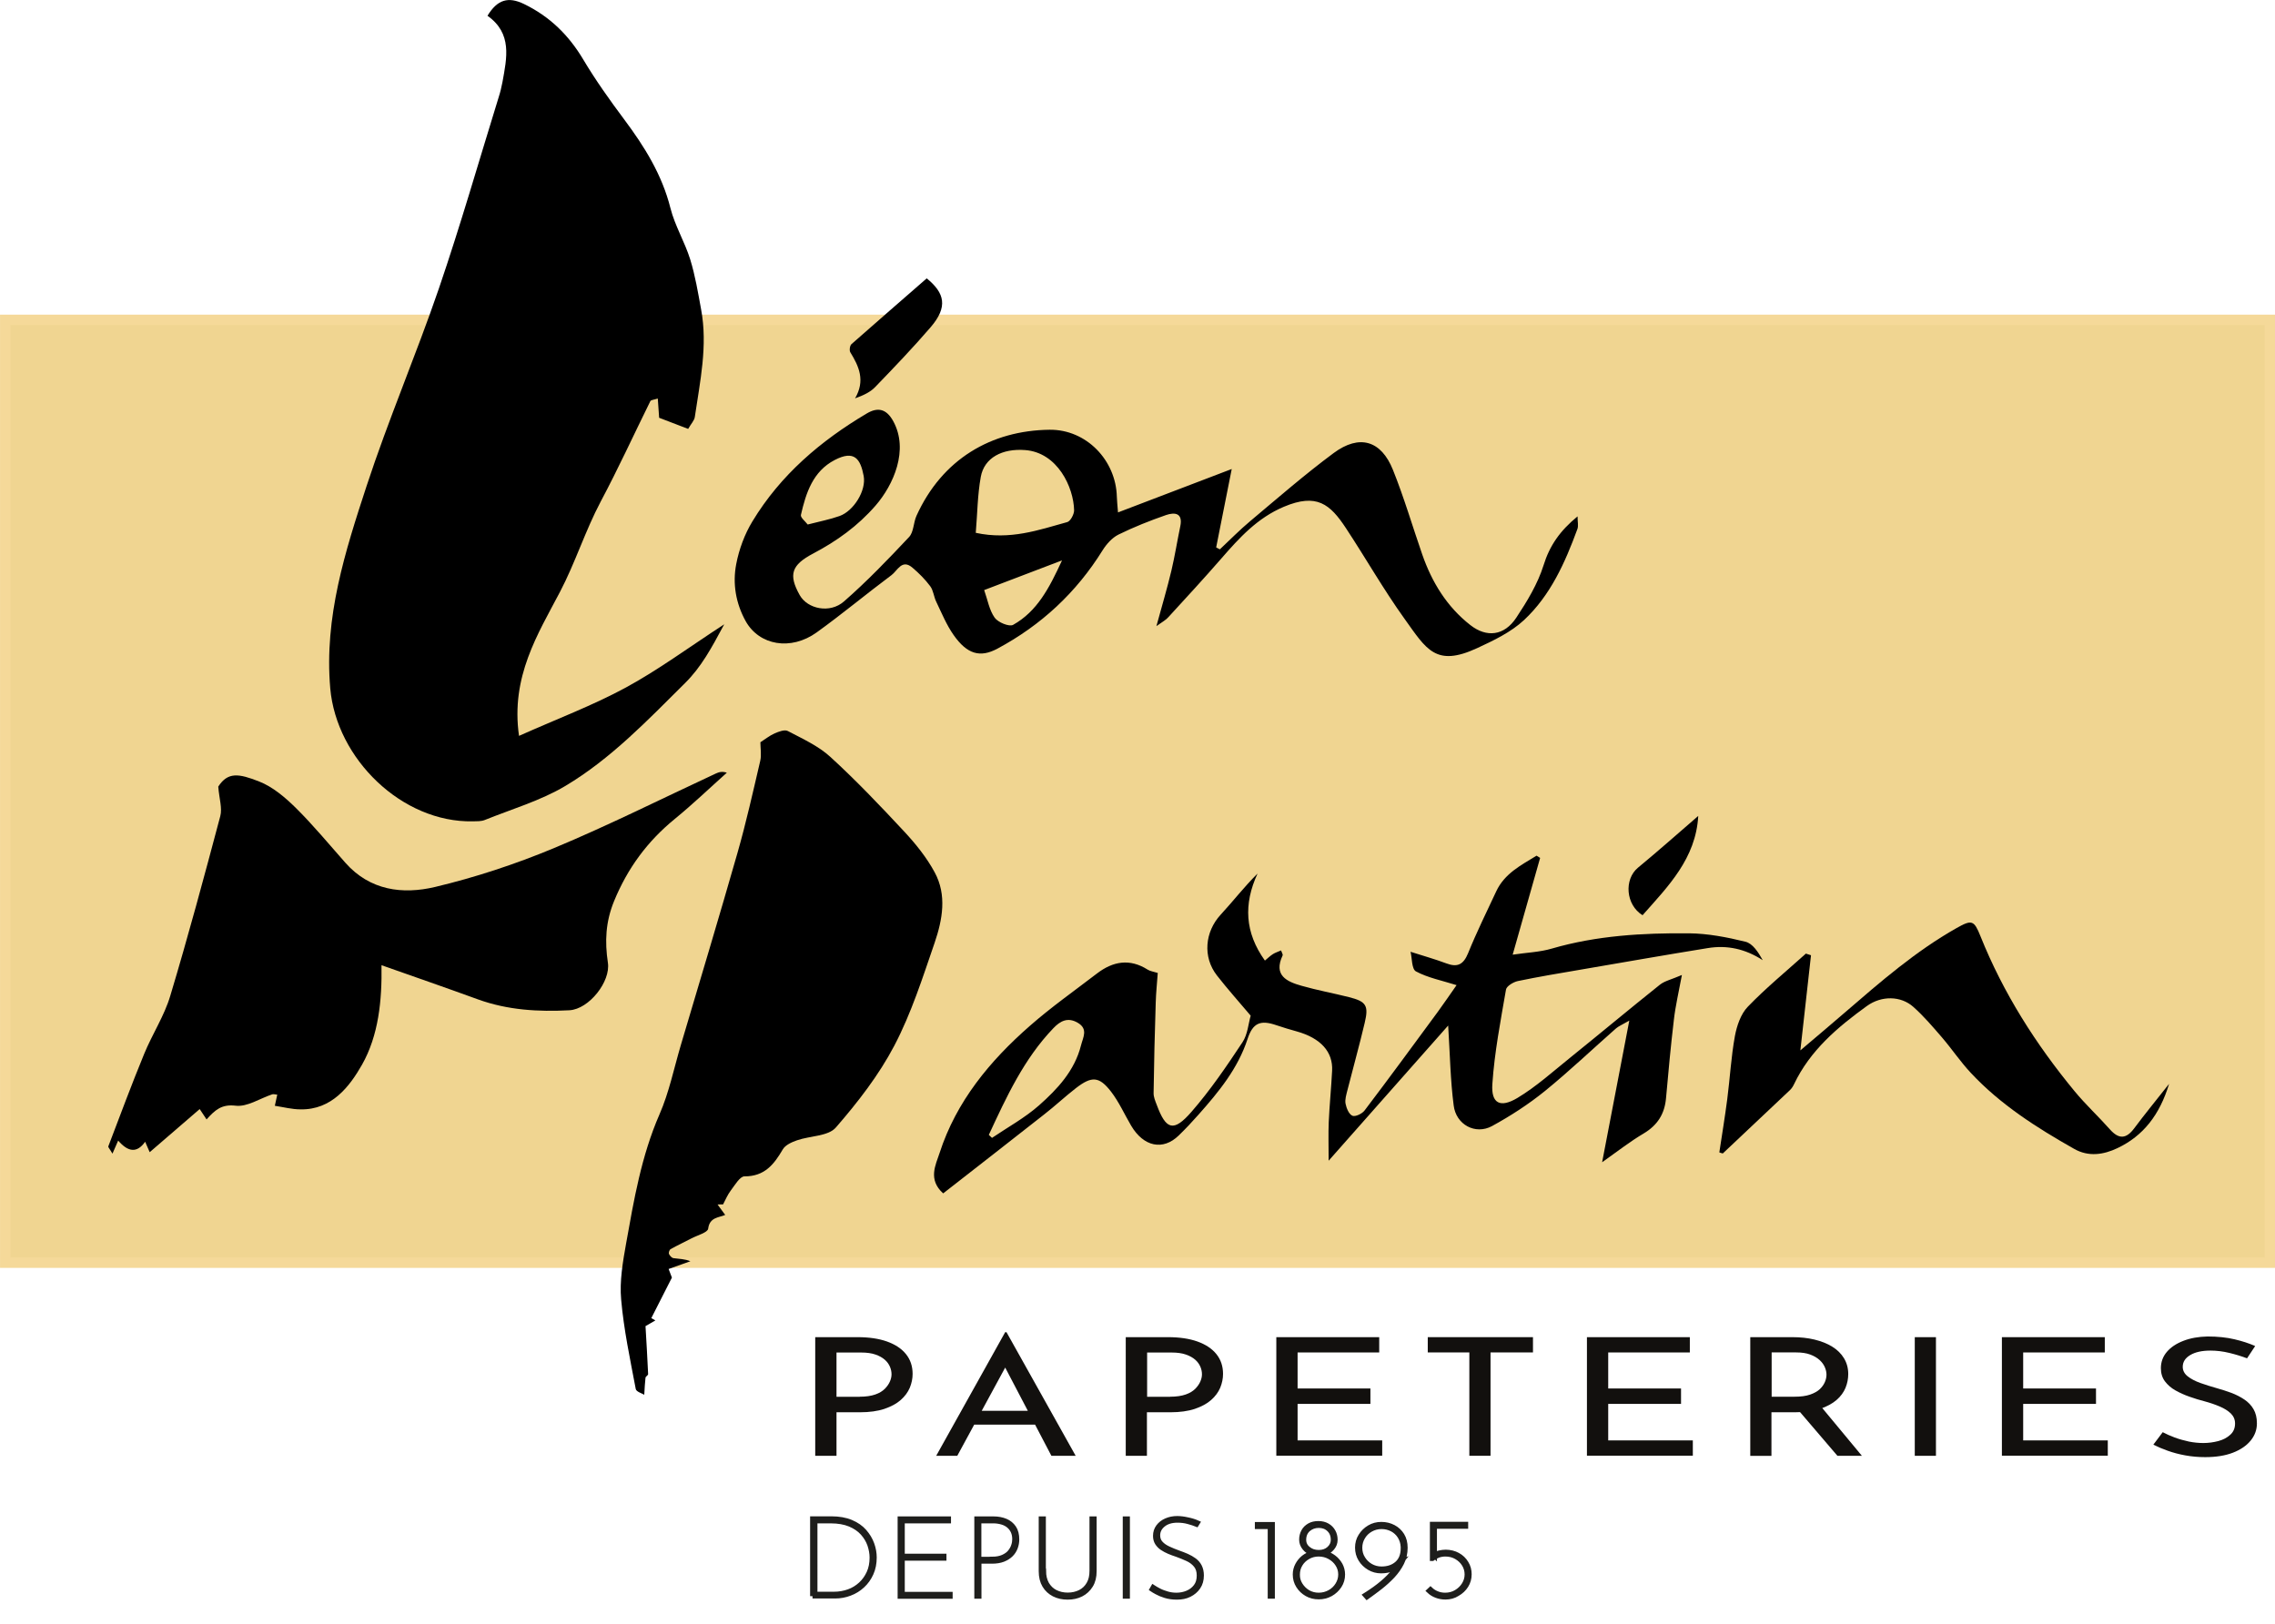 <?xml version="1.0" encoding="utf-8"?>
<!-- Generator: Adobe Illustrator 25.0.1, SVG Export Plug-In . SVG Version: 6.00 Build 0)  -->
<svg version="1.1" id="Calque_1" xmlns="http://www.w3.org/2000/svg" xmlns:xlink="http://www.w3.org/1999/xlink" x="0px" y="0px"
	 viewBox="0 0 235.25 168" style="enable-background:new 0 0 235.25 168;" xml:space="preserve">
<style type="text/css">
	.st0{fill:#12100E;}
	.st1{fill:#12100E;stroke:#1E1E1C;stroke-width:0.499;stroke-miterlimit:10;}
	.st2{fill:#F0D591;stroke:#F5D999;stroke-width:1.073;stroke-miterlimit:10;}
	.st3{fill:#A7A8A9;}
</style>
<path d="M164.6,47.12c0.46-0.9,0.93-1.79,1.39-2.69c0.18,0.09,0.35,0.18,0.53,0.27c-0.56,0.88-1.13,1.75-1.69,2.63
	C164.76,47.26,164.68,47.19,164.6,47.12z"/>
<g>
	<g>
		<g>
			<path class="st0" d="M88.67,138.3c1.19,0,2.21,0.15,3.05,0.45c0.84,0.3,1.5,0.73,1.96,1.3c0.46,0.57,0.69,1.25,0.69,2.05
				c0,0.49-0.1,0.96-0.29,1.43c-0.2,0.47-0.51,0.89-0.94,1.27c-0.43,0.38-0.99,0.68-1.69,0.92c-0.69,0.23-1.54,0.35-2.53,0.35H86.5
				v4.5H84.3V138.3H88.67z M88.9,144.46c0.65,0,1.18-0.08,1.61-0.23s0.75-0.35,1-0.6c0.24-0.25,0.41-0.5,0.52-0.76
				s0.16-0.5,0.16-0.73c0-0.25-0.05-0.51-0.16-0.77s-0.28-0.51-0.53-0.73c-0.25-0.22-0.57-0.4-0.97-0.54s-0.89-0.21-1.48-0.21H86.5
				v4.58H88.9z"/>
			<path class="st0" d="M96.81,150.57l7.13-12.78h0.14l7.15,12.78h-2.51l-5.34-10.2l1.56-0.76l-5.95,10.96H96.81z M101,145.92h6.09
				l0.72,1.43h-7.44L101,145.92z"/>
			<path class="st0" d="M120.77,138.3c1.19,0,2.21,0.15,3.05,0.45c0.84,0.3,1.5,0.73,1.96,1.3c0.46,0.57,0.69,1.25,0.69,2.05
				c0,0.49-0.1,0.96-0.29,1.43c-0.2,0.47-0.51,0.89-0.94,1.27c-0.43,0.38-0.99,0.68-1.69,0.92c-0.69,0.23-1.54,0.35-2.53,0.35h-2.42
				v4.5h-2.19V138.3H120.77z M121,144.46c0.65,0,1.18-0.08,1.61-0.23s0.75-0.35,1-0.6c0.24-0.25,0.41-0.5,0.52-0.76
				s0.16-0.5,0.16-0.73c0-0.25-0.05-0.51-0.16-0.77s-0.28-0.51-0.53-0.73c-0.25-0.22-0.57-0.4-0.97-0.54s-0.89-0.21-1.48-0.21h-2.53
				v4.58H121z"/>
			<path class="st0" d="M131.99,138.3h10.63v1.58h-8.44v3.73h7.53v1.59h-7.53v3.78h8.75v1.58h-10.95V138.3z"/>
			<path class="st0" d="M147.64,138.3h10.88v1.58h-4.39v10.69h-2.19v-10.69h-4.3V138.3z"/>
			<path class="st0" d="M164.11,138.3h10.63v1.58h-8.44v3.73h7.53v1.59h-7.53v3.78h8.75v1.58h-10.95V138.3z"/>
			<path class="st0" d="M185.33,138.3c0.83,0,1.6,0.08,2.3,0.25s1.31,0.41,1.83,0.73c0.52,0.32,0.93,0.72,1.22,1.2
				s0.44,1.02,0.44,1.63c0,0.49-0.09,0.96-0.28,1.43c-0.19,0.46-0.5,0.89-0.93,1.26s-1,0.68-1.7,0.92c-0.7,0.23-1.57,0.35-2.61,0.35
				h-2.42v4.51h-2.19V138.3H185.33z M185.56,144.46c0.65,0,1.19-0.07,1.62-0.22c0.43-0.15,0.77-0.34,1.01-0.57
				c0.24-0.23,0.41-0.48,0.52-0.74s0.16-0.51,0.16-0.76c0-0.25-0.06-0.5-0.17-0.76c-0.11-0.26-0.29-0.51-0.54-0.74
				c-0.25-0.23-0.57-0.42-0.97-0.57c-0.4-0.15-0.89-0.22-1.46-0.22h-2.53v4.58H185.56z M188.25,145.41l4.28,5.16h-2.53l-4.37-5.11
				L188.25,145.41z"/>
			<path class="st0" d="M198,138.3h2.19v12.27H198V138.3z"/>
			<path class="st0" d="M207.02,138.3h10.63v1.58h-8.44v3.73h7.53v1.59h-7.53v3.78h8.75v1.58h-10.95V138.3z"/>
			<path class="st0" d="M232.36,140.49c-0.56-0.21-1.17-0.4-1.83-0.56c-0.66-0.16-1.31-0.24-1.95-0.24c-0.87,0-1.57,0.15-2.09,0.46
				c-0.52,0.31-0.78,0.71-0.78,1.22c0,0.38,0.17,0.71,0.51,0.98c0.34,0.27,0.78,0.5,1.31,0.69c0.54,0.19,1.1,0.37,1.71,0.54
				c0.5,0.14,1,0.3,1.49,0.48c0.5,0.19,0.95,0.42,1.35,0.69s0.72,0.6,0.95,1s0.35,0.88,0.35,1.46c0,0.66-0.21,1.25-0.64,1.78
				s-1.04,0.95-1.84,1.26c-0.8,0.31-1.76,0.46-2.87,0.46c-0.71,0-1.39-0.06-2.05-0.18c-0.66-0.12-1.26-0.28-1.82-0.48
				c-0.56-0.2-1.06-0.41-1.49-0.63l0.97-1.29c0.36,0.19,0.78,0.38,1.24,0.55s0.96,0.31,1.47,0.42c0.51,0.1,1.01,0.15,1.49,0.15
				c0.53,0,1.04-0.07,1.54-0.2s0.91-0.35,1.24-0.65c0.33-0.29,0.5-0.68,0.5-1.17c0-0.41-0.15-0.75-0.44-1.04
				c-0.29-0.28-0.68-0.52-1.15-0.72s-0.99-0.38-1.55-0.53c-0.53-0.14-1.05-0.29-1.57-0.48c-0.52-0.18-1-0.4-1.45-0.65
				c-0.45-0.25-0.81-0.57-1.09-0.94c-0.28-0.37-0.42-0.83-0.42-1.36c0-0.64,0.21-1.21,0.62-1.69c0.41-0.48,0.98-0.86,1.71-1.14
				c0.72-0.28,1.55-0.43,2.49-0.45c1.06,0,1.99,0.1,2.79,0.29c0.81,0.19,1.52,0.42,2.14,0.7L232.36,140.49z"/>
		</g>
	</g>
	<g>
		<g>
			<path class="st1" d="M84.02,165.09v-8.01h1.93c0.8,0,1.48,0.12,2.05,0.36c0.57,0.24,1.03,0.56,1.38,0.96
				c0.35,0.4,0.61,0.83,0.78,1.3s0.25,0.93,0.25,1.39c0,0.61-0.11,1.16-0.33,1.65c-0.22,0.49-0.52,0.91-0.9,1.26
				c-0.38,0.35-0.81,0.62-1.3,0.8c-0.49,0.19-1,0.28-1.53,0.28H84.02z M84.26,164.88h1.98c0.54,0,1.04-0.09,1.52-0.26
				s0.89-0.43,1.25-0.76c0.36-0.33,0.64-0.73,0.85-1.19s0.31-0.99,0.31-1.57c0-0.43-0.08-0.87-0.23-1.32
				c-0.16-0.45-0.4-0.85-0.74-1.23s-0.78-0.67-1.32-0.9c-0.54-0.22-1.2-0.34-1.96-0.34h-1.64V164.88z"/>
			<path class="st1" d="M93.07,157.09h5.02v0.22h-4.78v3.64h4.31v0.22h-4.31v3.72h4.95v0.22h-5.19V157.09z"/>
			<path class="st1" d="M102.74,157.09c0.46,0,0.88,0.08,1.24,0.23c0.36,0.15,0.65,0.39,0.86,0.7s0.31,0.72,0.31,1.2
				c0,0.29-0.05,0.57-0.15,0.84c-0.1,0.27-0.25,0.51-0.46,0.72c-0.21,0.21-0.48,0.38-0.8,0.51c-0.33,0.13-0.72,0.19-1.17,0.19h-1.33
				v3.62h-0.24v-8.01H102.74z M102.56,161.26c0.46,0,0.85-0.07,1.16-0.21c0.31-0.14,0.55-0.31,0.72-0.52s0.3-0.44,0.37-0.67
				c0.08-0.24,0.11-0.46,0.11-0.66c0-0.3-0.05-0.57-0.16-0.81c-0.11-0.24-0.26-0.43-0.45-0.59c-0.19-0.16-0.42-0.28-0.69-0.36
				c-0.27-0.08-0.57-0.13-0.89-0.13h-1.5v3.96H102.56z"/>
			<path class="st1" d="M107.92,162.47c0,0.53,0.11,0.98,0.32,1.36c0.22,0.37,0.51,0.66,0.89,0.85c0.38,0.19,0.8,0.29,1.28,0.29
				s0.91-0.1,1.29-0.29c0.38-0.19,0.68-0.48,0.89-0.85c0.22-0.37,0.32-0.83,0.32-1.36v-5.38h0.24v5.41c0,0.59-0.12,1.08-0.37,1.48
				s-0.57,0.7-0.98,0.91c-0.41,0.21-0.88,0.31-1.4,0.31s-0.98-0.1-1.4-0.31c-0.41-0.21-0.74-0.51-0.98-0.91s-0.36-0.89-0.36-1.48
				v-5.41h0.24V162.47z"/>
			<path class="st1" d="M116.35,157.09h0.24v8.01h-0.24V157.09z"/>
			<path class="st1" d="M123.73,157.66c-0.22-0.09-0.52-0.18-0.87-0.28c-0.36-0.1-0.73-0.14-1.1-0.14c-0.62,0-1.11,0.15-1.48,0.45
				c-0.37,0.3-0.56,0.67-0.56,1.11c0,0.33,0.1,0.61,0.31,0.83c0.2,0.22,0.47,0.4,0.79,0.55c0.32,0.15,0.67,0.29,1.05,0.43
				c0.29,0.1,0.57,0.21,0.85,0.33c0.28,0.12,0.53,0.27,0.77,0.44c0.23,0.17,0.42,0.38,0.55,0.64s0.2,0.56,0.2,0.93
				c0,0.46-0.11,0.86-0.34,1.2c-0.22,0.33-0.53,0.59-0.91,0.78s-0.81,0.27-1.29,0.27c-0.46,0-0.86-0.06-1.21-0.17
				c-0.35-0.11-0.64-0.23-0.87-0.36c-0.23-0.13-0.4-0.22-0.5-0.29l0.12-0.21c0.17,0.11,0.38,0.23,0.63,0.36s0.54,0.23,0.84,0.32
				c0.31,0.09,0.62,0.13,0.94,0.13c0.39,0,0.77-0.07,1.13-0.22c0.36-0.15,0.65-0.37,0.88-0.67c0.23-0.3,0.34-0.68,0.34-1.13
				c0-0.45-0.11-0.81-0.34-1.08c-0.22-0.27-0.51-0.49-0.86-0.65c-0.35-0.16-0.71-0.31-1.1-0.45c-0.28-0.09-0.55-0.19-0.81-0.3
				c-0.26-0.11-0.5-0.24-0.71-0.38s-0.38-0.32-0.51-0.52c-0.13-0.21-0.19-0.45-0.19-0.73c0-0.36,0.1-0.67,0.3-0.94
				c0.2-0.27,0.47-0.48,0.81-0.63c0.34-0.15,0.72-0.23,1.14-0.23c0.3,0,0.66,0.04,1.06,0.13c0.4,0.08,0.75,0.19,1.04,0.32
				L123.73,157.66z"/>
			<path class="st1" d="M130.01,157.67h1.57v7.43h-0.24v-7.2h-1.33V157.67z"/>
			<path class="st1" d="M134.17,161.87c0.16-0.3,0.37-0.56,0.63-0.77c0.27-0.21,0.57-0.36,0.92-0.45c-0.33-0.1-0.6-0.28-0.81-0.54
				c-0.21-0.26-0.32-0.54-0.32-0.86c0-0.32,0.07-0.6,0.21-0.86s0.34-0.45,0.6-0.6c0.26-0.15,0.57-0.22,0.93-0.22
				s0.67,0.08,0.93,0.23c0.26,0.15,0.46,0.36,0.6,0.61c0.14,0.25,0.21,0.54,0.21,0.85c0,0.31-0.1,0.59-0.31,0.84
				s-0.46,0.43-0.77,0.54c0.34,0.08,0.65,0.23,0.93,0.44c0.28,0.21,0.5,0.47,0.67,0.77c0.16,0.3,0.25,0.63,0.25,1
				c0,0.43-0.11,0.82-0.34,1.17c-0.23,0.35-0.53,0.63-0.9,0.84c-0.38,0.21-0.79,0.31-1.23,0.31c-0.46,0-0.87-0.1-1.23-0.31
				c-0.37-0.21-0.66-0.49-0.88-0.84c-0.22-0.35-0.33-0.74-0.33-1.17C133.93,162.5,134.01,162.17,134.17,161.87z M134.46,163.91
				c0.2,0.32,0.46,0.58,0.79,0.78c0.33,0.19,0.7,0.29,1.11,0.29c0.42,0,0.79-0.1,1.14-0.29c0.34-0.19,0.62-0.45,0.82-0.78
				c0.2-0.32,0.31-0.67,0.31-1.06c0-0.39-0.1-0.74-0.31-1.06c-0.2-0.32-0.48-0.57-0.82-0.76c-0.34-0.19-0.72-0.29-1.14-0.29
				c-0.41,0-0.78,0.1-1.11,0.29c-0.33,0.19-0.6,0.44-0.79,0.76c-0.2,0.32-0.29,0.67-0.29,1.06
				C134.16,163.24,134.26,163.59,134.46,163.91z M135.27,160.19c0.3,0.25,0.66,0.37,1.1,0.37c0.42,0,0.78-0.12,1.06-0.37
				c0.28-0.25,0.43-0.56,0.43-0.93c0-0.45-0.14-0.81-0.43-1.08c-0.28-0.27-0.64-0.4-1.06-0.4c-0.43,0-0.8,0.14-1.1,0.4
				c-0.3,0.27-0.45,0.63-0.45,1.08C134.82,159.64,134.97,159.95,135.27,160.19z"/>
			<path class="st1" d="M142.82,162.48c-0.45,0-0.86-0.11-1.23-0.33c-0.37-0.22-0.67-0.51-0.89-0.87s-0.33-0.77-0.33-1.21
				c0-0.45,0.11-0.85,0.34-1.21c0.22-0.36,0.52-0.65,0.89-0.87s0.78-0.33,1.24-0.33s0.87,0.1,1.25,0.3s0.67,0.48,0.89,0.83
				c0.22,0.36,0.33,0.79,0.33,1.29c0,0.56-0.12,1.09-0.36,1.57c-0.24,0.48-0.56,0.93-0.95,1.35c-0.4,0.42-0.83,0.81-1.29,1.17
				c-0.47,0.36-0.92,0.7-1.36,1.01l-0.17-0.19c0.7-0.44,1.3-0.87,1.79-1.29c0.49-0.42,0.88-0.82,1.17-1.19
				c0.29-0.37,0.5-0.7,0.62-0.99l0.18-0.06c-0.28,0.35-0.58,0.61-0.9,0.77S143.31,162.48,142.82,162.48z M142.86,162.27
				c0.67,0,1.21-0.19,1.62-0.56c0.41-0.37,0.61-0.9,0.61-1.57v-0.15c-0.02-0.42-0.14-0.78-0.34-1.1c-0.2-0.31-0.47-0.56-0.8-0.73
				c-0.33-0.17-0.69-0.26-1.09-0.26c-0.41,0-0.78,0.1-1.12,0.29c-0.34,0.19-0.61,0.45-0.81,0.78c-0.2,0.33-0.31,0.7-0.31,1.11
				s0.1,0.78,0.31,1.11c0.2,0.33,0.47,0.59,0.81,0.79C142.08,162.17,142.45,162.27,142.86,162.27z"/>
			<path class="st1" d="M149.47,165.19c-0.34,0-0.65-0.06-0.94-0.17c-0.29-0.11-0.55-0.27-0.77-0.48l0.16-0.15
				c0.19,0.18,0.42,0.33,0.68,0.43c0.26,0.11,0.54,0.16,0.84,0.16c0.42,0,0.8-0.1,1.14-0.3c0.34-0.2,0.61-0.46,0.81-0.78
				c0.2-0.32,0.31-0.67,0.31-1.05c0-0.39-0.1-0.74-0.3-1.06c-0.2-0.32-0.47-0.57-0.8-0.76c-0.33-0.19-0.71-0.29-1.14-0.29
				c-0.28,0-0.54,0.05-0.77,0.14s-0.42,0.2-0.57,0.32h-0.01v-3.55h3.46v0.22h-3.23v3.03l-0.07-0.07c0.15-0.09,0.34-0.16,0.57-0.22
				c0.23-0.05,0.46-0.08,0.67-0.08c0.46,0.01,0.87,0.11,1.23,0.31c0.37,0.2,0.66,0.48,0.87,0.83c0.22,0.35,0.32,0.74,0.32,1.16
				s-0.11,0.82-0.33,1.17c-0.22,0.35-0.52,0.63-0.89,0.84C150.34,165.08,149.92,165.19,149.47,165.19z"/>
		</g>
	</g>
	<rect x="0.54" y="33.08" class="st2" width="234.18" height="97.52"/>
	<path d="M28.42,114.37c0.1-0.45,0.17-0.77,0.25-1.15c-0.24-0.02-0.4-0.08-0.53-0.03c-1.27,0.42-2.58,1.32-3.78,1.17
		c-1.44-0.17-2.12,0.44-3,1.42c-0.26-0.39-0.46-0.69-0.71-1.07c-1.69,1.46-3.39,2.93-5.17,4.46c-0.21-0.48-0.31-0.71-0.47-1.08
		c-0.85,1.2-1.76,1.07-2.79-0.12c-0.22,0.49-0.37,0.85-0.59,1.35c-0.29-0.5-0.46-0.67-0.43-0.75c1.22-3.2,2.41-6.41,3.71-9.57
		c0.83-2.03,2.08-3.92,2.7-6.01c1.85-6.16,3.52-12.37,5.17-18.58c0.22-0.83-0.11-1.79-0.21-3.05c0.99-1.54,2.12-1.36,4.23-0.53
		c1.4,0.55,2.67,1.63,3.77,2.71c1.82,1.8,3.45,3.78,5.15,5.7c2.54,2.87,5.92,3.29,9.26,2.5c4.16-0.99,8.28-2.35,12.23-3.99
		c5.69-2.37,11.21-5.14,16.8-7.74c0.31-0.14,0.63-0.26,1.15-0.09c-1.79,1.6-3.52,3.26-5.38,4.78c-2.83,2.31-4.88,5.09-6.28,8.5
		c-0.88,2.15-0.97,4.18-0.64,6.37c0.3,1.95-1.95,4.81-3.98,4.92c-3.2,0.17-6.37-0.01-9.44-1.12c-3.35-1.22-6.73-2.39-9.99-3.54
		c0.06,3.64-0.3,7.27-2.02,10.3c-1.27,2.23-3.12,4.68-6.37,4.61C30.2,114.74,29.33,114.51,28.42,114.37z"/>
	<path d="M74.2,124.58c0.25,0.34,0.49,0.67,0.79,1.08c-0.64,0.28-1.61,0.22-1.76,1.42c-0.05,0.4-1.11,0.68-1.72,1
		c-0.72,0.38-1.46,0.72-2.17,1.12c-0.12,0.07-0.22,0.37-0.16,0.5c0.08,0.18,0.29,0.41,0.47,0.43c0.58,0.08,1.18,0.08,1.74,0.32
		c-0.75,0.27-1.5,0.54-2.25,0.8c0.12,0.31,0.23,0.61,0.34,0.89c-0.68,1.34-1.41,2.76-2.13,4.19c0.14,0.08,0.28,0.16,0.42,0.24
		c-0.38,0.22-0.75,0.44-1.02,0.59c0.1,1.73,0.2,3.35,0.27,4.96c0.01,0.12-0.25,0.24-0.27,0.37c-0.06,0.49-0.08,0.98-0.13,1.77
		c-0.21-0.14-0.83-0.31-0.88-0.6c-0.58-3.07-1.24-6.15-1.51-9.26c-0.17-1.89,0.17-3.87,0.51-5.77c0.81-4.53,1.58-9.07,3.45-13.36
		c1-2.28,1.5-4.77,2.21-7.17c1.97-6.64,3.97-13.27,5.87-19.92c0.89-3.12,1.6-6.3,2.34-9.47c0.15-0.63,0.02-1.33,0.02-1.94
		c0.49-0.31,0.94-0.68,1.46-0.91c0.43-0.19,1.05-0.43,1.38-0.25c1.52,0.8,3.16,1.54,4.4,2.68c2.66,2.43,5.15,5.05,7.61,7.69
		c1.2,1.29,2.34,2.7,3.17,4.24c1.28,2.35,0.81,4.9,0,7.28c-1.24,3.61-2.41,7.29-4.17,10.65c-1.6,3.05-3.78,5.86-6.05,8.47
		c-0.79,0.91-2.66,0.85-4.01,1.32c-0.55,0.19-1.22,0.49-1.48,0.95c-0.91,1.56-1.89,2.79-3.96,2.78c-0.47,0-0.99,0.91-1.41,1.46
		c-0.33,0.43-0.54,0.95-0.8,1.44C74.58,124.56,74.39,124.57,74.2,124.58z"/>
	<path d="M119.58,64.76c0.59-2.15,1.12-3.93,1.55-5.74c0.36-1.52,0.6-3.06,0.92-4.59c0.29-1.39-0.59-1.46-1.47-1.16
		c-1.67,0.58-3.33,1.24-4.92,2.02c-0.66,0.33-1.24,0.98-1.64,1.62c-2.72,4.38-6.35,7.75-10.88,10.18c-1.77,0.95-3.12,0.6-4.53-1.41
		c-0.74-1.05-1.24-2.28-1.8-3.45c-0.25-0.51-0.29-1.16-0.62-1.6c-0.52-0.7-1.16-1.34-1.83-1.91c-1.1-0.95-1.56,0.32-2.18,0.77
		c-2.6,1.94-5.09,4.02-7.73,5.92c-2.67,1.92-5.93,1.35-7.34-1.16c-1.02-1.84-1.37-3.88-0.98-5.9c0.29-1.53,0.87-3.1,1.68-4.43
		c2.9-4.79,7.05-8.33,11.83-11.16c1.15-0.68,2.03-0.46,2.72,0.79c1.65,2.99,0.03,6.61-1.82,8.74c-1.84,2.12-4.02,3.68-6.45,4.96
		c-2.24,1.18-2.59,2.17-1.39,4.31c0.8,1.42,3.11,1.93,4.57,0.65c2.37-2.07,4.57-4.36,6.73-6.66c0.49-0.52,0.45-1.49,0.77-2.2
		c2.65-5.85,7.72-8.83,13.77-8.9c3.79-0.04,6.86,3.15,6.95,6.94c0.01,0.41,0.06,0.81,0.12,1.61c3.9-1.49,7.62-2.91,11.76-4.49
		c-0.58,2.92-1.1,5.52-1.61,8.11c0.13,0.07,0.25,0.13,0.38,0.2c1.04-0.97,2.04-2,3.13-2.91c2.85-2.39,5.66-4.84,8.64-7.05
		c2.66-1.97,4.91-1.31,6.13,1.74c1.15,2.86,2.02,5.84,3.03,8.75c1,2.87,2.54,5.4,4.97,7.3c1.68,1.32,3.51,1.13,4.76-0.77
		c1.12-1.69,2.21-3.49,2.81-5.4c0.63-2.04,1.7-3.58,3.52-5.07c0,0.57,0.11,0.99-0.02,1.32c-1.27,3.46-2.78,6.85-5.51,9.4
		c-1.35,1.26-3.15,2.12-4.86,2.91c-4.28,1.98-5.24,0.12-7.49-3.02c-2.17-3.02-4.02-6.28-6.07-9.39c-1.64-2.49-3.02-3.65-6.43-2.21
		c-2.72,1.15-4.59,3.2-6.45,5.34c-1.78,2.05-3.63,4.05-5.47,6.06C120.59,64.11,120.22,64.3,119.58,64.76z M100.9,55.11
		c3.55,0.77,6.5-0.29,9.46-1.11c0.33-0.09,0.71-0.8,0.71-1.22c-0.05-2.38-1.71-5.98-5.07-6.23c-2.36-0.18-4.22,0.79-4.58,2.77
		C101.08,51.19,101.07,53.12,100.9,55.11z M83.52,54.25c1.28-0.33,2.32-0.53,3.3-0.88c1.45-0.52,2.77-2.62,2.49-4.14
		c-0.33-1.75-0.95-2.72-3-1.65c-2.25,1.17-2.97,3.4-3.49,5.68C82.76,53.53,83.29,53.94,83.52,54.25z M101.77,61.03
		c0.35,0.98,0.52,2.05,1.08,2.85c0.34,0.49,1.51,0.97,1.91,0.75c2.48-1.39,3.73-3.78,5.06-6.67C106.92,59.06,104.47,60,101.77,61.03
		z"/>
	<path d="M149.75,106.07c-4.06,4.6-8.08,9.14-12.36,13.98c0-1.59-0.04-2.79,0.01-3.99c0.08-1.77,0.26-3.55,0.35-5.32
		c0.1-1.96-1.19-3.37-3.65-4.06c-0.7-0.2-1.41-0.4-2.1-0.64c-1.67-0.58-2.45-0.24-2.99,1.41c-1,3.07-2.99,5.49-5.08,7.84
		c-0.65,0.74-1.33,1.46-2.04,2.15c-1.63,1.59-3.63,1.17-4.92-1.01c-0.69-1.17-1.25-2.44-2.07-3.51c-1.24-1.61-2.01-1.64-3.65-0.37
		c-1.12,0.87-2.15,1.84-3.27,2.71c-3.45,2.72-6.92,5.41-10.45,8.17c-1.6-1.44-0.77-2.95-0.37-4.18c1.73-5.34,5.2-9.53,9.35-13.16
		c2.2-1.93,4.6-3.62,6.92-5.4c1.66-1.27,3.39-1.58,5.25-0.4c0.25,0.16,0.59,0.2,1.04,0.34c-0.07,1-0.18,2.03-0.21,3.07
		c-0.1,3.11-0.18,6.23-0.22,9.35c-0.01,0.4,0.17,0.82,0.32,1.21c0.96,2.6,1.74,2.87,3.6,0.73c1.95-2.24,3.63-4.71,5.27-7.19
		c0.54-0.81,0.61-1.94,0.85-2.75c-1.19-1.41-2.39-2.75-3.49-4.16c-1.49-1.91-1.25-4.51,0.38-6.28c1.27-1.37,2.41-2.86,3.82-4.26
		c-1.46,3.15-1.32,6.1,0.76,9c0.3-0.25,0.55-0.49,0.83-0.67c0.25-0.16,0.54-0.24,0.84-0.38c0.08,0.24,0.21,0.42,0.16,0.52
		c-0.97,2.07,0.44,2.71,1.97,3.14c1.61,0.46,3.26,0.76,4.89,1.17c1.78,0.45,2.06,0.86,1.63,2.66c-0.55,2.34-1.2,4.65-1.79,6.98
		c-0.11,0.45-0.27,0.95-0.19,1.38c0.09,0.47,0.35,1.1,0.71,1.25c0.3,0.13,1.01-0.21,1.26-0.55c2.56-3.37,5.06-6.79,7.57-10.2
		c0.64-0.87,1.24-1.77,1.94-2.76c-1.53-0.48-2.97-0.76-4.2-1.42c-0.45-0.24-0.4-1.4-0.56-2.03c1.27,0.41,2.5,0.75,3.7,1.2
		c1.16,0.44,1.77,0.12,2.25-1.05c0.88-2.17,1.92-4.28,2.91-6.4c0.87-1.86,2.58-2.71,4.17-3.69c0.12,0.08,0.25,0.15,0.37,0.23
		c-0.93,3.28-1.86,6.56-2.84,10.01c1.46-0.22,2.8-0.26,4.05-0.63c4.64-1.35,9.4-1.62,14.18-1.58c1.95,0.02,3.93,0.4,5.84,0.87
		c0.74,0.18,1.31,1.05,1.79,1.91c-1.8-1.17-3.68-1.58-5.69-1.25c-4.39,0.71-8.77,1.48-13.15,2.23c-2.17,0.37-4.34,0.73-6.49,1.18
		c-0.46,0.1-1.16,0.52-1.22,0.88c-0.56,3.24-1.19,6.49-1.41,9.76c-0.14,2.01,0.8,2.52,2.59,1.45c1.95-1.17,3.67-2.73,5.46-4.17
		c3.1-2.5,6.15-5.05,9.27-7.54c0.5-0.4,1.2-0.54,2.28-1.01c-0.34,1.83-0.67,3.22-0.83,4.63c-0.32,2.69-0.57,5.39-0.81,8.09
		c-0.14,1.64-0.87,2.81-2.31,3.67c-1.42,0.84-2.73,1.87-4.3,2.98c0.91-4.75,1.82-9.46,2.81-14.65c-0.76,0.44-1.12,0.58-1.39,0.82
		c-2.44,2.15-4.8,4.4-7.32,6.45c-1.7,1.38-3.57,2.59-5.49,3.64c-1.72,0.93-3.72-0.15-3.96-2.14
		C149.98,111.72,149.94,109.08,149.75,106.07z M102.25,117.38c0.11,0.1,0.22,0.21,0.33,0.31c1.64-1.11,3.4-2.07,4.87-3.37
		c1.91-1.69,3.67-3.58,4.33-6.19c0.21-0.84,0.77-1.7-0.34-2.35c-1.03-0.6-1.8-0.18-2.51,0.56
		C105.87,109.53,104.07,113.46,102.25,117.38z"/>
	<path d="M177.79,119.19c0.28-1.84,0.58-3.67,0.82-5.51c0.28-2.17,0.4-4.37,0.79-6.52c0.2-1.07,0.61-2.29,1.34-3.04
		c1.88-1.95,3.98-3.67,6-5.49c0.18,0.06,0.36,0.12,0.53,0.17c-0.35,3.13-0.7,6.25-1.1,9.84c1.74-1.48,3.2-2.7,4.64-3.95
		c3.65-3.15,7.28-6.31,11.51-8.7c1.59-0.9,1.81-0.81,2.47,0.83c2.36,5.89,5.73,11.19,9.75,16.06c1.13,1.37,2.45,2.59,3.63,3.92
		c0.93,1.05,1.69,1.02,2.53-0.11c1.08-1.45,2.23-2.85,3.6-4.59c-0.98,3.22-2.67,5.38-5.34,6.65c-1.43,0.68-2.99,0.93-4.49,0.07
		c-3.87-2.19-7.61-4.57-10.67-7.85c-1.07-1.14-1.95-2.46-2.97-3.65c-0.95-1.1-1.9-2.22-2.98-3.18c-1.29-1.15-3.29-1.18-4.8-0.09
		c-3.03,2.19-5.87,4.59-7.53,8.08c-0.11,0.23-0.26,0.47-0.45,0.64c-2.3,2.18-4.61,4.35-6.92,6.53
		C178.03,119.28,177.91,119.23,177.79,119.19z"/>
	<path d="M95.83,28.79c1.85,1.51,2.23,2.94,0.39,5.07c-1.83,2.13-3.78,4.16-5.73,6.18c-0.5,0.52-1.2,0.85-2.07,1.16
		c1.07-1.83,0.41-3.3-0.49-4.76c-0.12-0.19-0.05-0.69,0.11-0.84C90.64,33.3,93.27,31.03,95.83,28.79z"/>
	<path d="M175.61,84.39c-0.25,4.41-3.11,7.28-5.76,10.27c-1.74-1.07-1.93-3.7-0.48-4.91C171.49,88,173.54,86.18,175.61,84.39z"/>
	<path d="M53.67,76.11c3.99-1.78,7.64-3.15,11.03-4.99c3.36-1.82,6.46-4.12,10.19-6.55c-1.35,2.52-2.38,4.42-4.05,6.08
		c-3.88,3.85-7.67,7.83-12.38,10.64c-2.57,1.53-5.53,2.39-8.33,3.52c-0.37,0.15-0.83,0.13-1.25,0.14
		c-7.3,0.14-14.09-6.45-14.73-13.76c-0.64-7.36,1.54-14.15,3.75-20.9c2.26-6.89,5.13-13.58,7.48-20.44
		c2.24-6.55,4.15-13.22,6.2-19.84c0.16-0.5,0.28-1.01,0.38-1.53c0.45-2.5,1.03-5.02-1.55-6.85c1.02-1.68,2.15-2.01,3.79-1.21
		c2.65,1.29,4.61,3.21,6.11,5.73c1.28,2.15,2.75,4.21,4.25,6.22c2.09,2.8,3.9,5.7,4.77,9.16c0.46,1.82,1.48,3.49,2.04,5.29
		c0.52,1.68,0.81,3.44,1.13,5.18c0.7,3.76-0.11,7.44-0.65,11.12c-0.05,0.37-0.38,0.7-0.69,1.24c-1.02-0.39-1.95-0.75-3-1.15
		c-0.05-0.65-0.09-1.3-0.14-1.99c-0.4,0.13-0.71,0.14-0.77,0.27c-1.71,3.46-3.32,6.98-5.13,10.38c-1.61,3.04-2.62,6.31-4.23,9.38
		C55.63,65.56,52.79,70,53.67,76.11z"/>
</g>
<path d="M165.57,267.94c0.46-0.9,0.93-1.79,1.39-2.69c0.18,0.09,0.35,0.18,0.53,0.27c-0.56,0.88-1.13,1.75-1.69,2.63
	C165.72,268.08,165.64,268.01,165.57,267.94z"/>
<g>
	<g>
		<g>
			<path class="st0" d="M89.63,359.12c1.19,0,2.21,0.15,3.05,0.45c0.84,0.3,1.5,0.73,1.96,1.3c0.46,0.57,0.69,1.25,0.69,2.05
				c0,0.49-0.1,0.96-0.29,1.43c-0.2,0.47-0.51,0.89-0.94,1.27c-0.43,0.38-0.99,0.68-1.69,0.92c-0.69,0.23-1.54,0.35-2.53,0.35h-2.42
				v4.5h-2.19v-12.27H89.63z M89.86,365.28c0.65,0,1.18-0.08,1.61-0.23c0.42-0.15,0.75-0.35,1-0.6c0.24-0.25,0.41-0.5,0.52-0.76
				c0.11-0.26,0.16-0.5,0.16-0.73c0-0.25-0.05-0.51-0.16-0.77s-0.28-0.51-0.53-0.73c-0.25-0.22-0.57-0.4-0.97-0.54
				s-0.89-0.21-1.48-0.21h-2.53v4.58H89.86z"/>
			<path class="st0" d="M97.78,371.39l7.13-12.77h0.14l7.15,12.77h-2.51l-5.34-10.2l1.56-0.76l-5.95,10.96H97.78z M101.96,366.74
				h6.09l0.72,1.42h-7.44L101.96,366.74z"/>
			<path class="st0" d="M121.73,359.12c1.19,0,2.21,0.15,3.05,0.45c0.84,0.3,1.5,0.73,1.96,1.3c0.46,0.57,0.69,1.25,0.69,2.05
				c0,0.49-0.1,0.96-0.29,1.43c-0.2,0.47-0.51,0.89-0.94,1.27c-0.43,0.38-0.99,0.68-1.69,0.92c-0.69,0.23-1.54,0.35-2.53,0.35h-2.42
				v4.5h-2.19v-12.27H121.73z M121.96,365.28c0.65,0,1.18-0.08,1.61-0.23c0.42-0.15,0.75-0.35,1-0.6c0.24-0.25,0.41-0.5,0.52-0.76
				c0.11-0.26,0.16-0.5,0.16-0.73c0-0.25-0.05-0.51-0.16-0.77s-0.28-0.51-0.53-0.73c-0.25-0.22-0.57-0.4-0.97-0.54
				s-0.89-0.21-1.48-0.21h-2.53v4.58H121.96z"/>
			<path class="st0" d="M132.95,359.12h10.63v1.58h-8.44v3.73h7.53v1.59h-7.53v3.78h8.75v1.58h-10.95V359.12z"/>
			<path class="st0" d="M148.61,359.12h10.88v1.58h-4.39v10.69h-2.19V360.7h-4.3V359.12z"/>
			<path class="st0" d="M165.08,359.12h10.63v1.58h-8.44v3.73h7.53v1.59h-7.53v3.78h8.75v1.58h-10.95V359.12z"/>
			<path class="st0" d="M186.29,359.12c0.83,0,1.6,0.08,2.3,0.25s1.31,0.41,1.83,0.73c0.52,0.32,0.93,0.72,1.22,1.2
				s0.44,1.02,0.44,1.63c0,0.49-0.09,0.96-0.28,1.42c-0.19,0.46-0.5,0.89-0.93,1.26s-1,0.68-1.7,0.92s-1.57,0.35-2.61,0.35h-2.42
				v4.51h-2.19v-12.27H186.29z M186.52,365.28c0.65,0,1.19-0.07,1.62-0.22c0.43-0.15,0.77-0.34,1.01-0.57
				c0.24-0.23,0.41-0.48,0.52-0.74s0.16-0.51,0.16-0.76c0-0.25-0.06-0.5-0.17-0.76c-0.11-0.26-0.29-0.51-0.54-0.74
				c-0.25-0.23-0.57-0.42-0.97-0.57c-0.4-0.15-0.89-0.22-1.46-0.22h-2.53v4.58H186.52z M189.21,366.23l4.28,5.16h-2.53l-4.37-5.11
				L189.21,366.23z"/>
			<path class="st0" d="M198.96,359.12h2.19v12.27h-2.19V359.12z"/>
			<path class="st0" d="M207.99,359.12h10.63v1.58h-8.44v3.73h7.53v1.59h-7.53v3.78h8.75v1.58h-10.95V359.12z"/>
			<path class="st0" d="M233.32,361.31c-0.56-0.21-1.17-0.4-1.83-0.56c-0.66-0.16-1.31-0.24-1.95-0.24c-0.87,0-1.57,0.15-2.09,0.46
				c-0.52,0.31-0.78,0.71-0.78,1.22c0,0.38,0.17,0.71,0.51,0.98c0.34,0.27,0.78,0.5,1.31,0.69c0.54,0.19,1.1,0.37,1.71,0.54
				c0.5,0.14,1,0.3,1.49,0.48c0.5,0.19,0.95,0.42,1.35,0.69c0.4,0.27,0.72,0.61,0.95,1c0.23,0.4,0.35,0.88,0.35,1.46
				c0,0.66-0.21,1.25-0.64,1.78c-0.43,0.53-1.04,0.95-1.84,1.25c-0.8,0.31-1.76,0.46-2.87,0.46c-0.71,0-1.39-0.06-2.05-0.18
				c-0.66-0.12-1.26-0.28-1.82-0.48c-0.56-0.2-1.06-0.41-1.49-0.63l0.97-1.29c0.36,0.19,0.78,0.38,1.24,0.55
				c0.47,0.18,0.96,0.31,1.47,0.42c0.51,0.1,1.01,0.15,1.49,0.15c0.53,0,1.04-0.07,1.54-0.2s0.91-0.35,1.24-0.65
				c0.33-0.29,0.5-0.68,0.5-1.17c0-0.41-0.15-0.75-0.44-1.04c-0.29-0.28-0.68-0.52-1.15-0.72c-0.48-0.2-0.99-0.38-1.55-0.54
				c-0.53-0.14-1.05-0.29-1.57-0.47c-0.52-0.18-1-0.4-1.45-0.65c-0.45-0.25-0.81-0.57-1.09-0.94c-0.28-0.37-0.42-0.83-0.42-1.36
				c0-0.64,0.21-1.21,0.62-1.69c0.41-0.48,0.98-0.86,1.71-1.14c0.72-0.28,1.55-0.43,2.49-0.45c1.06,0,1.99,0.1,2.79,0.29
				s1.52,0.42,2.14,0.7L233.32,361.31z"/>
		</g>
	</g>
	<g>
		<g>
			<path class="st1" d="M84.98,385.92v-8.01h1.93c0.8,0,1.48,0.12,2.05,0.37s1.03,0.56,1.38,0.96c0.35,0.4,0.61,0.83,0.78,1.3
				s0.25,0.93,0.25,1.39c0,0.61-0.11,1.16-0.33,1.65s-0.52,0.91-0.9,1.26c-0.38,0.35-0.81,0.62-1.3,0.8c-0.49,0.19-1,0.28-1.53,0.28
				H84.98z M85.22,385.7h1.98c0.54,0,1.04-0.09,1.52-0.26s0.89-0.43,1.25-0.76s0.64-0.73,0.85-1.19s0.31-0.99,0.31-1.57
				c0-0.43-0.08-0.87-0.23-1.32s-0.4-0.85-0.74-1.23c-0.34-0.37-0.78-0.67-1.32-0.9c-0.54-0.22-1.2-0.34-1.96-0.34h-1.64V385.7z"/>
			<path class="st1" d="M94.04,377.91h5.02v0.22h-4.78v3.64h4.31v0.22h-4.31v3.72h4.95v0.22h-5.19V377.91z"/>
			<path class="st1" d="M103.7,377.91c0.46,0,0.88,0.08,1.24,0.23s0.65,0.39,0.86,0.7s0.31,0.72,0.31,1.2
				c0,0.29-0.05,0.57-0.15,0.84c-0.1,0.27-0.25,0.51-0.46,0.72c-0.21,0.21-0.48,0.38-0.8,0.51c-0.33,0.13-0.72,0.19-1.17,0.19h-1.33
				v3.62h-0.24v-8.01H103.7z M103.52,382.08c0.46,0,0.85-0.07,1.16-0.21c0.31-0.14,0.55-0.31,0.72-0.52s0.3-0.44,0.37-0.67
				c0.08-0.24,0.11-0.46,0.11-0.66c0-0.3-0.05-0.57-0.16-0.81c-0.11-0.24-0.26-0.43-0.45-0.59c-0.19-0.16-0.42-0.28-0.69-0.36
				c-0.27-0.08-0.57-0.13-0.89-0.13h-1.5v3.96H103.52z"/>
			<path class="st1" d="M108.89,383.29c0,0.53,0.11,0.98,0.32,1.36c0.22,0.37,0.51,0.66,0.89,0.85c0.38,0.19,0.8,0.29,1.28,0.29
				s0.91-0.1,1.29-0.29c0.38-0.19,0.68-0.48,0.89-0.85c0.22-0.37,0.32-0.83,0.32-1.36v-5.38h0.24v5.41c0,0.59-0.12,1.08-0.37,1.48
				s-0.57,0.7-0.98,0.91c-0.41,0.21-0.88,0.31-1.4,0.31s-0.98-0.1-1.4-0.31c-0.41-0.21-0.74-0.51-0.98-0.91s-0.36-0.89-0.36-1.48
				v-5.41h0.24V383.29z"/>
			<path class="st1" d="M117.32,377.91h0.24v8.01h-0.24V377.91z"/>
			<path class="st1" d="M124.7,378.48c-0.22-0.09-0.52-0.18-0.87-0.28s-0.73-0.14-1.1-0.14c-0.62,0-1.11,0.15-1.48,0.45
				c-0.37,0.3-0.56,0.67-0.56,1.11c0,0.33,0.1,0.61,0.31,0.83c0.2,0.22,0.47,0.4,0.79,0.55s0.67,0.29,1.05,0.43
				c0.29,0.1,0.57,0.21,0.85,0.33c0.28,0.12,0.53,0.27,0.77,0.44c0.23,0.17,0.42,0.38,0.55,0.64s0.2,0.56,0.2,0.93
				c0,0.46-0.11,0.86-0.34,1.2s-0.53,0.59-0.91,0.78s-0.81,0.27-1.29,0.27c-0.46,0-0.86-0.06-1.21-0.17
				c-0.35-0.11-0.64-0.23-0.87-0.36c-0.23-0.13-0.4-0.22-0.5-0.29l0.12-0.21c0.17,0.11,0.38,0.23,0.63,0.36
				c0.26,0.13,0.54,0.23,0.84,0.32c0.31,0.09,0.62,0.13,0.94,0.13c0.39,0,0.77-0.07,1.13-0.22c0.36-0.15,0.65-0.37,0.88-0.67
				c0.23-0.3,0.34-0.68,0.34-1.13c0-0.45-0.11-0.81-0.34-1.08c-0.22-0.27-0.51-0.49-0.86-0.65c-0.35-0.16-0.71-0.31-1.1-0.45
				c-0.28-0.09-0.55-0.19-0.81-0.3c-0.26-0.11-0.5-0.24-0.71-0.38s-0.38-0.32-0.51-0.52c-0.13-0.21-0.19-0.45-0.19-0.73
				c0-0.36,0.1-0.67,0.3-0.93c0.2-0.27,0.47-0.48,0.81-0.63s0.72-0.23,1.14-0.23c0.3,0,0.66,0.04,1.06,0.13s0.75,0.19,1.04,0.32
				L124.7,378.48z"/>
			<path class="st1" d="M130.97,378.49h1.57v7.43h-0.24v-7.2h-1.33V378.49z"/>
			<path class="st1" d="M135.13,382.69c0.16-0.3,0.37-0.56,0.63-0.77s0.57-0.36,0.92-0.45c-0.33-0.1-0.6-0.28-0.81-0.54
				c-0.21-0.26-0.32-0.54-0.32-0.86c0-0.32,0.07-0.61,0.21-0.86s0.34-0.45,0.6-0.6c0.26-0.15,0.57-0.22,0.93-0.22
				s0.67,0.08,0.93,0.23c0.26,0.15,0.46,0.36,0.6,0.61c0.14,0.25,0.21,0.54,0.21,0.85c0,0.31-0.1,0.59-0.31,0.84
				s-0.46,0.43-0.77,0.54c0.34,0.08,0.65,0.23,0.93,0.44c0.28,0.21,0.5,0.47,0.67,0.77c0.16,0.3,0.25,0.63,0.25,1
				c0,0.43-0.11,0.82-0.34,1.17s-0.53,0.63-0.9,0.84c-0.38,0.21-0.79,0.31-1.23,0.31c-0.46,0-0.87-0.1-1.23-0.31
				c-0.37-0.21-0.66-0.49-0.88-0.84s-0.33-0.74-0.33-1.17C134.9,383.32,134.98,382.99,135.13,382.69z M135.42,384.73
				c0.2,0.32,0.46,0.58,0.79,0.78c0.33,0.19,0.7,0.29,1.11,0.29c0.42,0,0.79-0.1,1.14-0.29c0.34-0.19,0.62-0.45,0.82-0.78
				c0.2-0.32,0.31-0.67,0.31-1.05c0-0.39-0.1-0.74-0.31-1.06c-0.2-0.32-0.48-0.57-0.82-0.76c-0.34-0.19-0.72-0.29-1.14-0.29
				c-0.41,0-0.78,0.1-1.11,0.29c-0.33,0.19-0.6,0.44-0.79,0.76c-0.2,0.32-0.29,0.67-0.29,1.06
				C135.13,384.06,135.22,384.41,135.42,384.73z M136.23,381.02c0.3,0.25,0.66,0.37,1.1,0.37c0.42,0,0.78-0.12,1.06-0.37
				c0.28-0.25,0.43-0.56,0.43-0.93c0-0.45-0.14-0.81-0.43-1.08c-0.28-0.27-0.64-0.4-1.06-0.4c-0.43,0-0.8,0.13-1.1,0.4
				c-0.3,0.27-0.45,0.63-0.45,1.08C135.79,380.46,135.93,380.77,136.23,381.02z"/>
			<path class="st1" d="M143.79,383.3c-0.45,0-0.86-0.11-1.23-0.33c-0.37-0.22-0.67-0.51-0.89-0.87s-0.33-0.77-0.33-1.21
				c0-0.45,0.11-0.85,0.34-1.21c0.22-0.36,0.52-0.65,0.89-0.87s0.78-0.33,1.24-0.33s0.87,0.1,1.25,0.3c0.38,0.2,0.67,0.47,0.89,0.83
				c0.22,0.36,0.33,0.79,0.33,1.29c0,0.56-0.12,1.09-0.36,1.57c-0.24,0.48-0.56,0.93-0.95,1.35c-0.4,0.42-0.83,0.81-1.29,1.17
				c-0.47,0.36-0.92,0.7-1.36,1.01l-0.17-0.19c0.7-0.44,1.3-0.87,1.79-1.29c0.49-0.42,0.88-0.82,1.17-1.19
				c0.29-0.37,0.5-0.7,0.62-0.99l0.18-0.06c-0.28,0.35-0.58,0.61-0.9,0.77C144.68,383.22,144.27,383.3,143.79,383.3z M143.82,383.09
				c0.67,0,1.21-0.19,1.62-0.56c0.41-0.37,0.61-0.9,0.61-1.57v-0.15c-0.02-0.42-0.14-0.78-0.34-1.09s-0.47-0.56-0.8-0.73
				c-0.33-0.17-0.69-0.26-1.09-0.26c-0.41,0-0.78,0.1-1.12,0.29c-0.34,0.19-0.61,0.46-0.81,0.78c-0.2,0.33-0.31,0.7-0.31,1.11
				c0,0.41,0.1,0.78,0.31,1.11c0.2,0.33,0.47,0.59,0.81,0.79C143.04,382.99,143.41,383.09,143.82,383.09z"/>
			<path class="st1" d="M150.43,386.01c-0.34,0-0.65-0.06-0.94-0.17c-0.29-0.11-0.55-0.27-0.77-0.48l0.16-0.15
				c0.19,0.18,0.42,0.33,0.68,0.43c0.26,0.11,0.54,0.16,0.84,0.16c0.42,0,0.8-0.1,1.14-0.3c0.34-0.2,0.61-0.46,0.81-0.78
				c0.2-0.32,0.31-0.67,0.31-1.05c0-0.39-0.1-0.74-0.3-1.06c-0.2-0.32-0.47-0.57-0.8-0.76c-0.33-0.19-0.71-0.29-1.14-0.29
				c-0.28,0-0.54,0.05-0.77,0.14c-0.24,0.09-0.42,0.2-0.57,0.32h-0.01v-3.55h3.46v0.22h-3.23v3.03l-0.07-0.07
				c0.15-0.09,0.34-0.16,0.57-0.22c0.23-0.05,0.46-0.08,0.67-0.08c0.46,0.01,0.87,0.11,1.23,0.31c0.37,0.2,0.66,0.48,0.87,0.83
				c0.22,0.35,0.32,0.74,0.32,1.16s-0.11,0.82-0.33,1.17c-0.22,0.35-0.52,0.63-0.89,0.84C151.3,385.9,150.89,386.01,150.43,386.01z"
				/>
		</g>
	</g>
	<rect x="1.5" y="253.9" class="st3" width="234.18" height="97.52"/>
	<path d="M29.39,335.19c0.1-0.45,0.17-0.77,0.25-1.15c-0.24-0.02-0.4-0.08-0.53-0.03c-1.27,0.42-2.58,1.32-3.78,1.17
		c-1.44-0.17-2.12,0.44-3,1.42c-0.26-0.39-0.46-0.69-0.71-1.07c-1.69,1.46-3.39,2.93-5.17,4.46c-0.21-0.48-0.31-0.71-0.47-1.08
		c-0.85,1.2-1.76,1.07-2.79-0.12c-0.22,0.49-0.37,0.85-0.59,1.35c-0.29-0.5-0.46-0.67-0.43-0.75c1.22-3.2,2.41-6.41,3.71-9.57
		c0.83-2.03,2.08-3.92,2.7-6.01c1.85-6.16,3.52-12.37,5.17-18.58c0.22-0.83-0.11-1.79-0.21-3.05c0.99-1.54,2.12-1.36,4.23-0.53
		c1.4,0.55,2.67,1.63,3.77,2.71c1.82,1.8,3.45,3.78,5.15,5.7c2.54,2.87,5.92,3.29,9.26,2.5c4.16-0.99,8.28-2.35,12.23-3.99
		c5.69-2.37,11.21-5.14,16.8-7.74c0.31-0.14,0.63-0.26,1.15-0.09c-1.79,1.6-3.52,3.26-5.38,4.78c-2.83,2.31-4.88,5.09-6.28,8.5
		c-0.88,2.15-0.97,4.18-0.64,6.37c0.3,1.95-1.95,4.81-3.98,4.92c-3.2,0.17-6.37-0.01-9.44-1.12c-3.35-1.22-6.73-2.39-9.99-3.54
		c0.06,3.64-0.3,7.27-2.02,10.3c-1.27,2.23-3.12,4.68-6.37,4.61C31.16,335.56,30.3,335.33,29.39,335.19z"/>
	<path d="M75.16,345.4c0.25,0.34,0.49,0.67,0.79,1.08c-0.64,0.28-1.61,0.22-1.76,1.42c-0.05,0.4-1.11,0.68-1.72,1
		c-0.72,0.38-1.46,0.72-2.17,1.12c-0.12,0.07-0.22,0.37-0.16,0.5c0.08,0.18,0.29,0.41,0.47,0.43c0.58,0.08,1.18,0.08,1.74,0.32
		c-0.75,0.27-1.5,0.54-2.25,0.8c0.12,0.31,0.23,0.61,0.34,0.89c-0.68,1.34-1.41,2.76-2.13,4.19c0.14,0.08,0.28,0.16,0.42,0.24
		c-0.38,0.22-0.75,0.44-1.02,0.59c0.1,1.73,0.2,3.35,0.27,4.96c0.01,0.12-0.25,0.24-0.27,0.37c-0.06,0.49-0.08,0.98-0.13,1.77
		c-0.21-0.14-0.83-0.31-0.88-0.6c-0.58-3.07-1.24-6.15-1.51-9.26c-0.17-1.89,0.17-3.87,0.51-5.77c0.81-4.53,1.58-9.07,3.45-13.36
		c1-2.28,1.5-4.77,2.21-7.17c1.97-6.64,3.97-13.27,5.87-19.92c0.89-3.12,1.6-6.3,2.34-9.47c0.15-0.63,0.02-1.33,0.02-1.94
		c0.49-0.31,0.94-0.68,1.46-0.91c0.43-0.19,1.05-0.43,1.38-0.25c1.52,0.8,3.16,1.54,4.4,2.68c2.66,2.43,5.15,5.05,7.61,7.69
		c1.2,1.29,2.34,2.7,3.17,4.24c1.28,2.35,0.81,4.9,0,7.28c-1.24,3.61-2.41,7.29-4.17,10.65c-1.6,3.05-3.78,5.86-6.05,8.47
		c-0.79,0.91-2.66,0.85-4.01,1.32c-0.55,0.19-1.22,0.49-1.48,0.95c-0.91,1.56-1.89,2.79-3.96,2.78c-0.47,0-0.99,0.91-1.41,1.46
		c-0.33,0.43-0.54,0.95-0.8,1.44C75.54,345.39,75.35,345.39,75.16,345.4z"/>
	<path d="M120.55,285.58c0.59-2.15,1.12-3.93,1.55-5.74c0.36-1.52,0.6-3.06,0.92-4.59c0.29-1.39-0.59-1.46-1.47-1.16
		c-1.67,0.58-3.33,1.24-4.92,2.02c-0.66,0.33-1.24,0.98-1.64,1.62c-2.72,4.38-6.35,7.75-10.88,10.18c-1.77,0.95-3.12,0.6-4.53-1.41
		c-0.74-1.05-1.24-2.28-1.8-3.45c-0.25-0.51-0.29-1.16-0.62-1.6c-0.52-0.7-1.16-1.34-1.83-1.91c-1.1-0.95-1.56,0.32-2.18,0.77
		c-2.6,1.94-5.09,4.02-7.73,5.92c-2.67,1.92-5.93,1.35-7.34-1.16c-1.02-1.84-1.37-3.88-0.98-5.9c0.29-1.53,0.87-3.1,1.68-4.43
		c2.9-4.79,7.05-8.33,11.83-11.16c1.15-0.68,2.03-0.46,2.72,0.79c1.65,2.99,0.03,6.61-1.82,8.74c-1.84,2.12-4.02,3.68-6.45,4.96
		c-2.24,1.18-2.59,2.17-1.39,4.31c0.8,1.42,3.11,1.93,4.57,0.65c2.37-2.07,4.57-4.36,6.73-6.66c0.49-0.52,0.45-1.49,0.77-2.2
		c2.65-5.85,7.72-8.83,13.77-8.9c3.79-0.04,6.86,3.15,6.95,6.94c0.01,0.41,0.06,0.81,0.12,1.61c3.9-1.49,7.62-2.91,11.76-4.49
		c-0.58,2.92-1.1,5.52-1.61,8.11c0.13,0.07,0.25,0.13,0.38,0.2c1.04-0.97,2.04-2,3.13-2.91c2.85-2.39,5.66-4.84,8.64-7.05
		c2.66-1.97,4.91-1.31,6.13,1.74c1.15,2.86,2.02,5.84,3.03,8.75c1,2.87,2.54,5.4,4.97,7.3c1.68,1.32,3.51,1.13,4.76-0.77
		c1.12-1.69,2.21-3.49,2.81-5.4c0.63-2.04,1.7-3.58,3.52-5.07c0,0.57,0.11,0.99-0.02,1.32c-1.27,3.46-2.78,6.85-5.51,9.4
		c-1.35,1.26-3.15,2.12-4.86,2.91c-4.28,1.98-5.24,0.12-7.49-3.02c-2.17-3.02-4.02-6.28-6.07-9.39c-1.64-2.49-3.02-3.65-6.43-2.21
		c-2.72,1.15-4.59,3.2-6.45,5.34c-1.78,2.05-3.63,4.05-5.47,6.06C121.56,284.93,121.18,285.12,120.55,285.58z M101.87,275.93
		c3.55,0.77,6.5-0.29,9.46-1.11c0.33-0.09,0.71-0.8,0.71-1.22c-0.05-2.38-1.71-5.98-5.07-6.23c-2.36-0.18-4.22,0.79-4.58,2.77
		C102.04,272.01,102.03,273.94,101.87,275.93z M84.49,275.07c1.28-0.33,2.32-0.53,3.3-0.88c1.45-0.52,2.77-2.62,2.49-4.14
		c-0.33-1.75-0.95-2.72-3-1.65c-2.25,1.17-2.97,3.4-3.49,5.68C83.73,274.36,84.25,274.76,84.49,275.07z M102.73,281.85
		c0.35,0.98,0.52,2.05,1.08,2.85c0.34,0.49,1.51,0.97,1.91,0.75c2.48-1.39,3.73-3.78,5.06-6.67
		C107.88,279.88,105.43,280.82,102.73,281.85z"/>
	<path d="M150.72,326.89c-4.06,4.6-8.08,9.14-12.36,13.98c0-1.59-0.04-2.79,0.01-3.99c0.08-1.77,0.26-3.55,0.35-5.32
		c0.1-1.96-1.19-3.37-3.65-4.06c-0.7-0.2-1.41-0.4-2.1-0.64c-1.67-0.58-2.45-0.24-2.99,1.41c-1,3.07-2.99,5.49-5.08,7.84
		c-0.65,0.74-1.33,1.46-2.04,2.15c-1.63,1.59-3.63,1.17-4.92-1.01c-0.69-1.17-1.25-2.44-2.07-3.51c-1.24-1.61-2.01-1.64-3.65-0.37
		c-1.12,0.87-2.15,1.84-3.27,2.71c-3.45,2.72-6.92,5.41-10.45,8.17c-1.6-1.44-0.77-2.95-0.37-4.18c1.73-5.34,5.2-9.53,9.35-13.16
		c2.2-1.93,4.6-3.62,6.92-5.4c1.66-1.27,3.39-1.58,5.25-0.4c0.25,0.16,0.59,0.2,1.04,0.34c-0.07,1-0.18,2.03-0.21,3.07
		c-0.1,3.11-0.18,6.23-0.22,9.35c-0.01,0.4,0.17,0.82,0.32,1.21c0.96,2.6,1.74,2.87,3.6,0.73c1.95-2.24,3.63-4.71,5.27-7.19
		c0.54-0.81,0.61-1.94,0.85-2.75c-1.19-1.41-2.39-2.75-3.49-4.16c-1.49-1.91-1.25-4.51,0.38-6.28c1.27-1.37,2.41-2.86,3.82-4.26
		c-1.46,3.15-1.32,6.1,0.76,9c0.3-0.25,0.55-0.49,0.83-0.67c0.25-0.16,0.54-0.24,0.84-0.38c0.08,0.24,0.21,0.42,0.16,0.52
		c-0.97,2.07,0.44,2.71,1.97,3.14c1.61,0.46,3.26,0.76,4.89,1.17c1.78,0.45,2.06,0.86,1.63,2.66c-0.55,2.34-1.2,4.65-1.79,6.98
		c-0.11,0.45-0.27,0.95-0.19,1.38c0.09,0.47,0.35,1.1,0.71,1.25c0.3,0.13,1.01-0.21,1.26-0.55c2.56-3.37,5.06-6.79,7.57-10.2
		c0.64-0.87,1.24-1.77,1.94-2.76c-1.53-0.48-2.97-0.76-4.2-1.42c-0.45-0.24-0.4-1.4-0.56-2.03c1.27,0.41,2.5,0.75,3.7,1.2
		c1.16,0.44,1.77,0.12,2.25-1.05c0.88-2.17,1.92-4.28,2.91-6.4c0.87-1.86,2.58-2.71,4.17-3.69c0.12,0.08,0.25,0.15,0.37,0.23
		c-0.93,3.28-1.86,6.56-2.84,10.01c1.46-0.22,2.8-0.26,4.05-0.63c4.64-1.35,9.4-1.62,14.18-1.58c1.95,0.02,3.93,0.4,5.84,0.87
		c0.74,0.18,1.31,1.05,1.79,1.91c-1.8-1.17-3.68-1.58-5.69-1.25c-4.39,0.71-8.77,1.48-13.15,2.23c-2.17,0.37-4.34,0.73-6.49,1.18
		c-0.46,0.1-1.16,0.52-1.22,0.88c-0.56,3.24-1.19,6.49-1.41,9.76c-0.14,2.01,0.8,2.52,2.59,1.45c1.95-1.17,3.67-2.73,5.46-4.17
		c3.1-2.5,6.15-5.05,9.27-7.54c0.5-0.4,1.2-0.54,2.28-1.01c-0.34,1.83-0.67,3.22-0.83,4.63c-0.32,2.69-0.57,5.39-0.81,8.09
		c-0.14,1.64-0.87,2.81-2.31,3.67c-1.42,0.84-2.73,1.87-4.3,2.98c0.91-4.75,1.82-9.46,2.81-14.65c-0.76,0.44-1.12,0.58-1.39,0.82
		c-2.44,2.15-4.8,4.4-7.32,6.45c-1.7,1.38-3.57,2.59-5.49,3.64c-1.72,0.93-3.72-0.15-3.96-2.14
		C150.94,332.54,150.9,329.9,150.72,326.89z M103.21,338.2c0.11,0.1,0.22,0.21,0.33,0.31c1.64-1.11,3.4-2.07,4.87-3.37
		c1.91-1.69,3.67-3.58,4.33-6.19c0.21-0.84,0.77-1.7-0.34-2.35c-1.03-0.6-1.8-0.18-2.51,0.56
		C106.84,330.35,105.03,334.28,103.21,338.2z"/>
	<path d="M178.75,340.01c0.28-1.84,0.58-3.67,0.82-5.51c0.28-2.17,0.4-4.37,0.79-6.52c0.2-1.07,0.61-2.29,1.34-3.04
		c1.88-1.95,3.98-3.67,6-5.49c0.18,0.06,0.36,0.12,0.53,0.17c-0.35,3.13-0.7,6.25-1.1,9.84c1.74-1.48,3.2-2.7,4.64-3.95
		c3.65-3.15,7.28-6.31,11.51-8.7c1.59-0.9,1.81-0.81,2.47,0.83c2.36,5.89,5.73,11.19,9.75,16.06c1.13,1.37,2.45,2.59,3.63,3.92
		c0.93,1.05,1.69,1.02,2.53-0.11c1.08-1.45,2.23-2.85,3.6-4.59c-0.98,3.22-2.67,5.38-5.34,6.65c-1.43,0.68-2.99,0.93-4.49,0.07
		c-3.87-2.19-7.61-4.57-10.67-7.85c-1.07-1.14-1.95-2.46-2.97-3.65c-0.95-1.1-1.9-2.22-2.98-3.18c-1.29-1.15-3.29-1.18-4.8-0.09
		c-3.03,2.19-5.87,4.59-7.53,8.08c-0.11,0.23-0.26,0.47-0.45,0.64c-2.3,2.18-4.61,4.35-6.92,6.53
		C179,340.1,178.87,340.05,178.75,340.01z"/>
	<path d="M96.79,249.62c1.85,1.51,2.23,2.94,0.39,5.07c-1.83,2.13-3.78,4.16-5.73,6.18c-0.5,0.52-1.2,0.85-2.07,1.16
		c1.07-1.83,0.41-3.3-0.49-4.76c-0.12-0.19-0.05-0.69,0.11-0.84C91.6,254.12,94.23,251.85,96.79,249.62z"/>
	<path d="M176.58,305.21c-0.25,4.41-3.11,7.28-5.76,10.27c-1.74-1.07-1.93-3.7-0.48-4.91C172.45,308.82,174.5,307,176.58,305.21z"/>
	<path d="M54.63,296.93c3.99-1.78,7.64-3.15,11.03-4.99c3.36-1.82,6.46-4.12,10.19-6.55c-1.35,2.52-2.38,4.42-4.05,6.08
		c-3.88,3.85-7.67,7.83-12.38,10.64c-2.57,1.53-5.53,2.39-8.33,3.52c-0.37,0.15-0.83,0.13-1.25,0.14
		c-7.3,0.14-14.09-6.45-14.73-13.76c-0.64-7.36,1.54-14.15,3.75-20.9c2.26-6.89,5.13-13.58,7.48-20.44
		c2.24-6.55,4.15-13.22,6.2-19.84c0.16-0.5,0.28-1.01,0.38-1.53c0.45-2.5,1.03-5.02-1.55-6.85c1.02-1.68,2.15-2.01,3.79-1.21
		c2.65,1.29,4.61,3.21,6.11,5.73c1.28,2.15,2.75,4.21,4.25,6.22c2.09,2.8,3.9,5.7,4.77,9.16c0.46,1.82,1.48,3.49,2.04,5.29
		c0.52,1.68,0.81,3.44,1.13,5.18c0.7,3.76-0.11,7.44-0.65,11.12c-0.05,0.37-0.38,0.7-0.69,1.24c-1.02-0.39-1.95-0.75-3-1.15
		c-0.05-0.65-0.09-1.3-0.14-1.99c-0.4,0.13-0.71,0.14-0.77,0.27c-1.71,3.46-3.32,6.98-5.13,10.38c-1.61,3.04-2.62,6.31-4.23,9.38
		C56.59,286.38,53.76,290.82,54.63,296.93z"/>
</g>
</svg>
